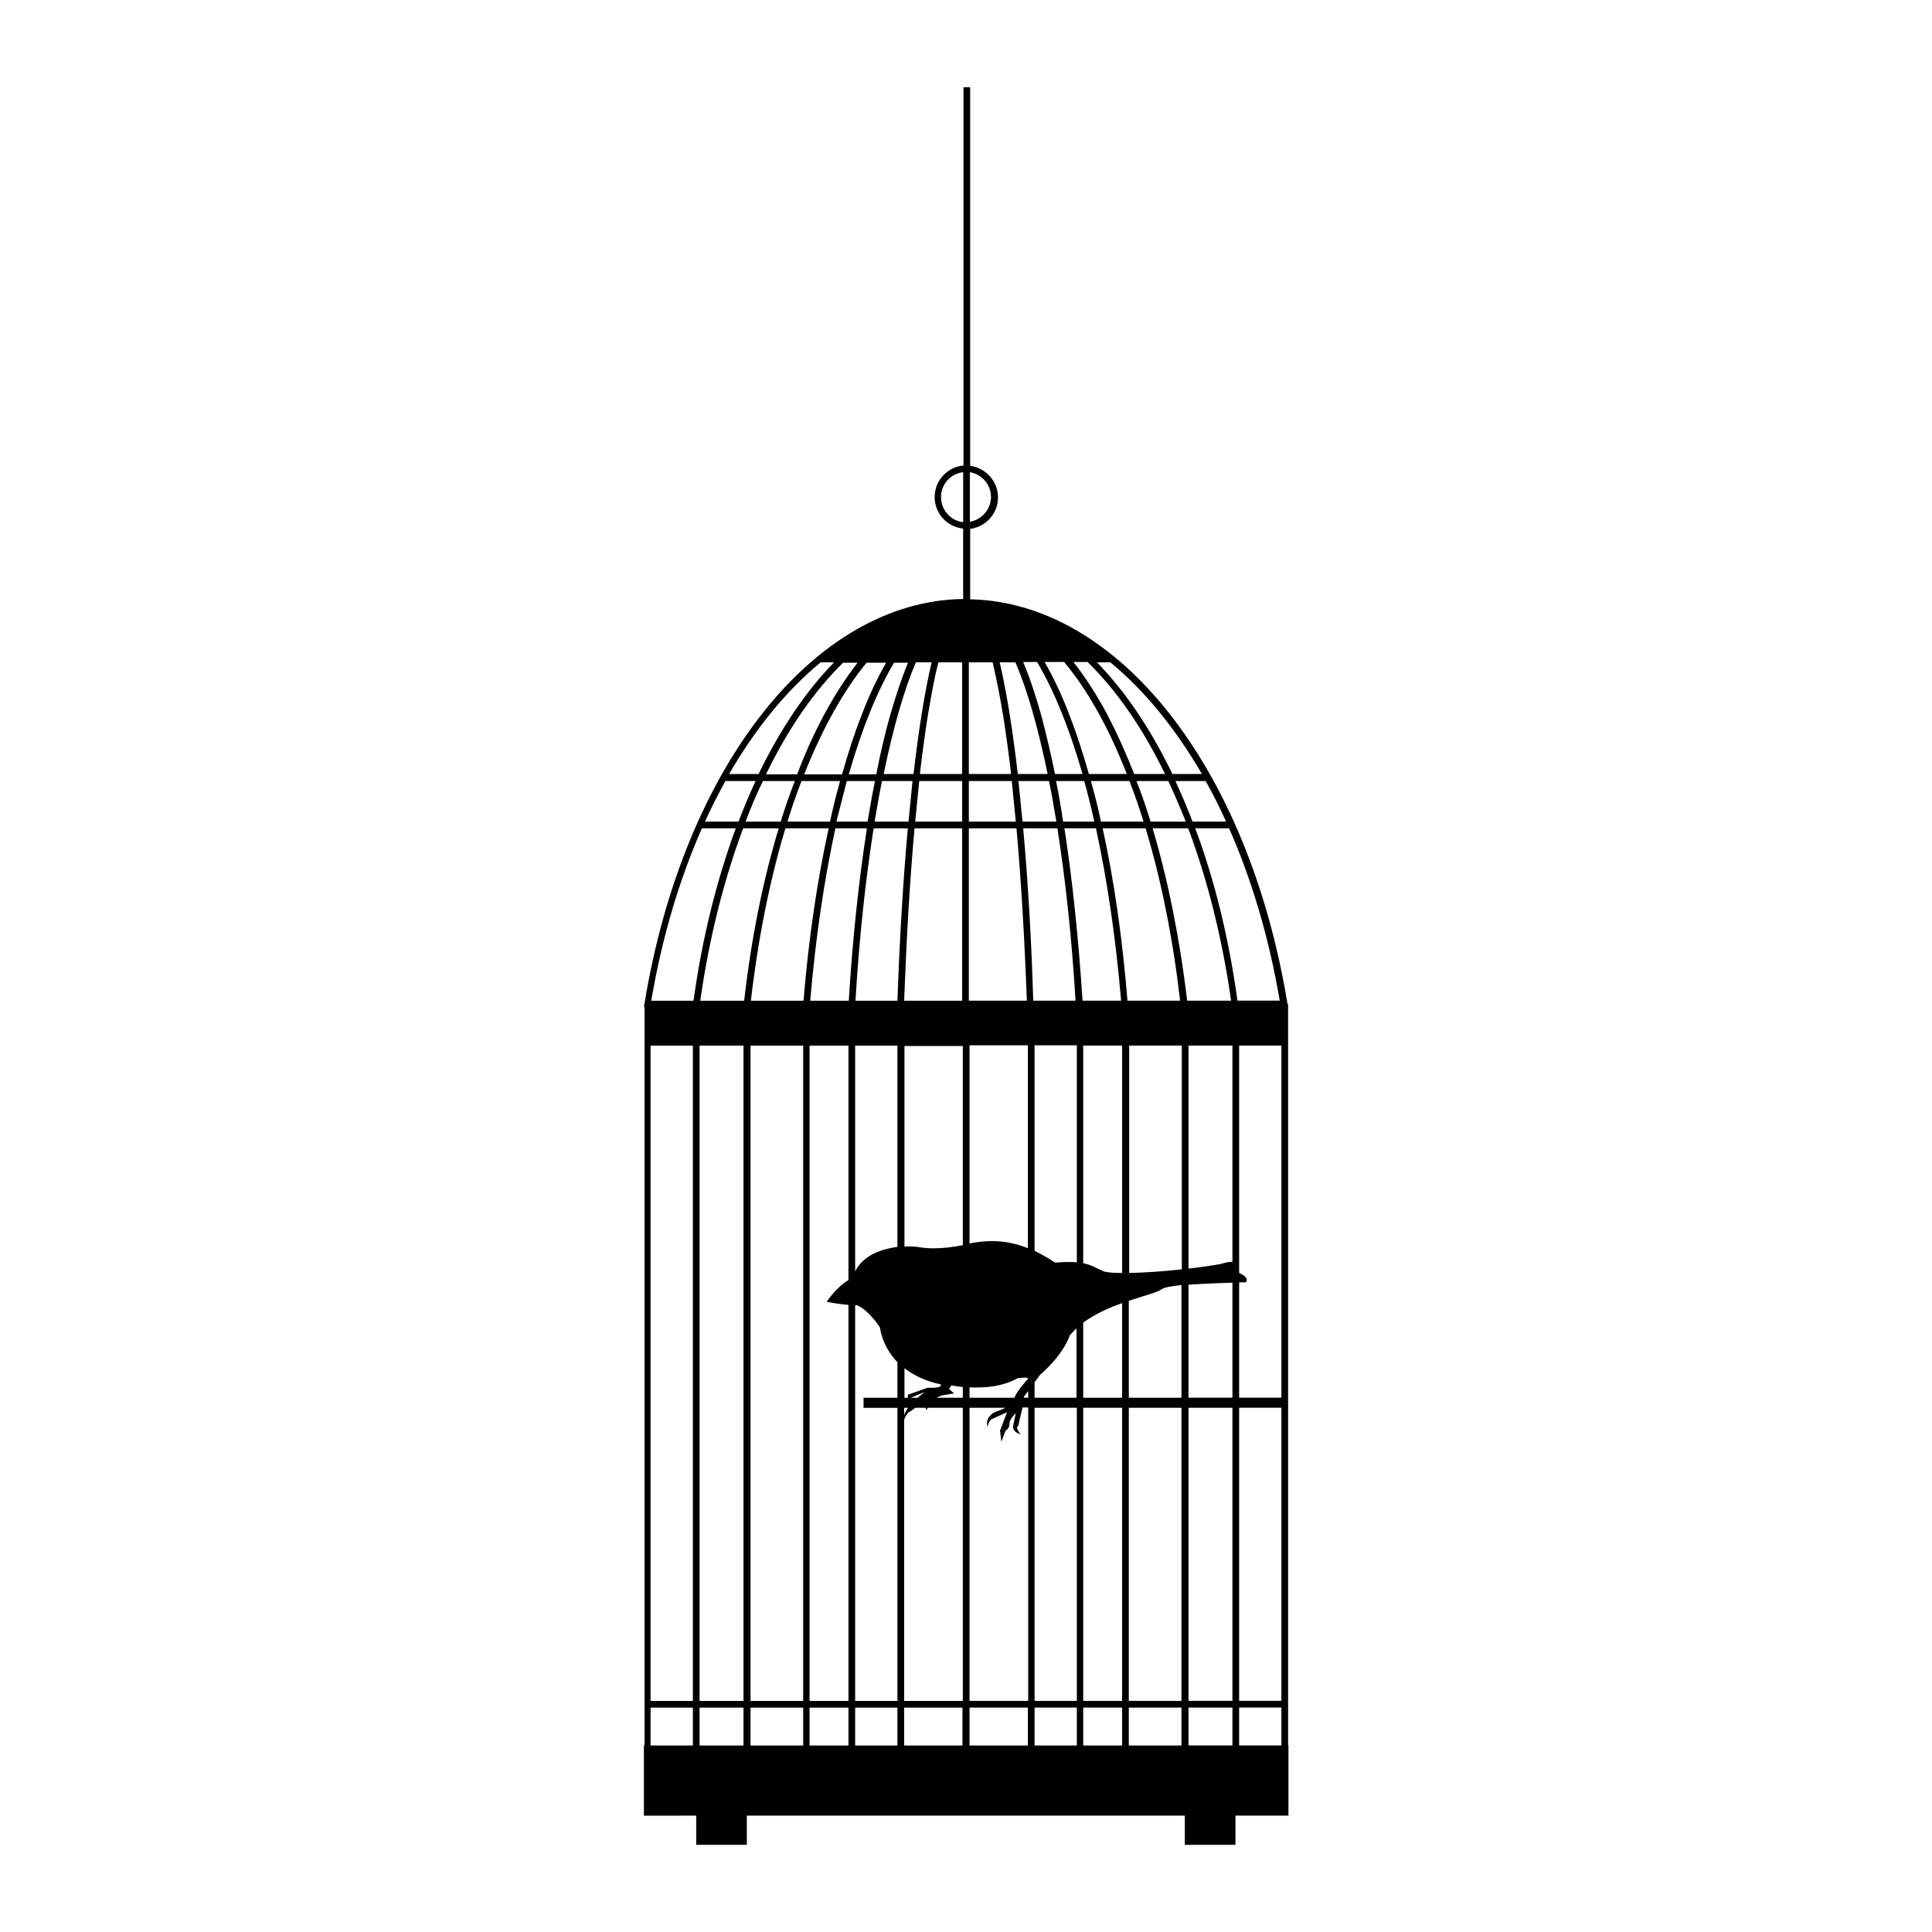 <?xml version="1.0" encoding="UTF-8"?>
<!-- Uploaded to: SVG Repo, www.svgrepo.com, Generator: SVG Repo Mixer Tools -->
<svg fill="#000000" width="800px" height="800px" version="1.1" viewBox="144 144 512 512" xmlns="http://www.w3.org/2000/svg">
 <path d="m485.36 606.58v-196.49h-0.18v-0.18c-10.309-62.477-44.789-106.29-84.07-107.09v-18.664c4.176-0.535 7.375-4.09 7.375-8.355s-3.289-7.82-7.375-8.355v-100.33h-1.777v100.25c-4.266 0.355-7.644 4-7.644 8.355 0 4.356 3.289 7.91 7.555 8.355v18.664c-39.457 0.535-74.117 44.434-84.426 107.09l-0.18 1.066h0.18v195.61h-0.18v18.664l13.863-0.008v7.731h13.418v-7.731h116.07v7.731h13.418v-7.731h14.043v-18.664h-0.086zm-128.95-255.59h10.219c-0.977 3.465-1.867 7.019-2.668 10.754h-11.285c1.156-3.731 2.402-7.375 3.734-10.754zm-5.508 10.754h-9.332c1.422-3.734 2.934-7.375 4.621-10.754h8.441c-1.332 3.379-2.578 7.023-3.731 10.754zm17.508-10.754h7.465c-0.711 3.465-1.332 7.019-1.957 10.754h-8.266c0.98-3.731 1.867-7.375 2.758-10.754zm9.332 0h8.086c-0.355 3.465-0.711 7.109-1.066 10.754h-8.977c0.621-3.731 1.242-7.375 1.957-10.754zm8.617 12.531h12.621v45.68h-15.375c0.621-16.441 1.512-31.902 2.754-45.68zm0.18-1.777c0.355-3.734 0.711-7.289 1.066-10.754h11.375v10.754zm12.441-42.211v29.594h-11.199c0.621-5.422 1.332-10.574 2.043-15.109 0.977-5.953 1.867-10.664 2.844-14.484zm-8.086 0c-1.867 7.91-3.465 18.129-4.801 29.594h-7.91c2.488-12.086 5.332-22.129 8.531-29.594zm-6.223 0c-1.867 4.531-3.465 9.422-4.801 14.129-1.332 4.711-2.578 9.953-3.644 15.551h-7.289c3.465-12.086 7.555-22.129 11.996-29.594h3.738zm-5.777 0c-2.312 4-4.531 8.621-6.578 14.043-1.867 4.711-3.555 9.953-5.156 15.641h-10.043c4.801-12.086 10.398-22.129 16.531-29.594l5.246-0.004zm-7.555 0c-3.109 4-6.133 8.621-8.977 13.953-2.578 4.801-4.977 10.043-7.109 15.73h-8.266c5.867-12.086 12.797-22.129 20.441-29.594l3.91-0.004zm-9.863 0h3.555c-7.465 7.644-14.219 17.684-19.996 29.594h-7.82c7.019-12.086 15.195-22.129 24.262-29.594zm-25.238 31.457h8c-1.602 3.465-3.109 7.019-4.531 10.754h-8.887c1.684-3.731 3.551-7.375 5.418-10.754zm-8.621 255.59h-11.199v-10.043h11.199zm0-11.82h-11.199v-173.65h11.199zm0.176-185.56h-11.199c2.844-16.797 7.465-32.172 13.418-45.68h8.977c-4.973 13.508-8.883 28.883-11.195 45.68zm13.242 197.38h-11.641v-10.043h11.641zm0-11.82h-11.641v-173.65h11.641zm0.18-185.56h-11.641c2.398-16.797 6.309-32.172 11.375-45.68h9.422c-4.18 13.777-7.289 29.238-9.156 45.68zm15.641 197.38h-13.953v-10.043h13.953zm0-11.82h-13.953v-173.65h13.953zm-13.863-185.56c1.957-16.797 5.066-32.172 9.152-45.68h11.465c-3.023 13.773-5.332 29.328-6.664 45.68zm25.859 197.38h-10.309v-10.043h10.309zm0-123.35c-3.379 2.043-5.777 5.777-5.777 5.777s3.199 0.621 5.777 0.801v104.96h-10.309v-173.66h10.309zm-10.129-74.031c1.422-16.797 3.734-32.172 6.664-45.68h8.355c-2.133 13.773-3.82 29.328-4.801 45.68zm23.105 197.38h-11.199v-10.043h11.199zm0-92.16h-8.977v2.668h8.977v77.672h-11.199v-104.87h0.445c3.379 1.422 6.133 5.953 6.133 5.953s0.445 4.801 4.621 9.152zm0-39.988c-3.91 0.535-8.977 2.043-11.199 6.488v-59.809l11.199-0.004zm-11.109-65.234c0.977-16.707 2.668-32.082 4.801-45.68h9.066c-1.332 14.754-2.223 30.57-2.754 45.68zm19.109 102.56-5.242 1.867v0.801h-0.891v-7.82c2.312 1.777 5.422 3.379 9.598 4.266 0.621 1.152-3.465 0.887-3.465 0.887zm0.086 2.578s-0.09 0.09-0.09 0.18l0.004-0.004zm-0.887-1.422s-0.801 0.621-1.867 1.512h-1.777zm-4.356 4.176c-0.535 0.711-0.891 1.332-1.066 2.043v-2.043zm14.484 89.492h-15.551v-10.043h15.465v10.043zm0-11.82h-15.551v-74.562c0.891-2.223 1.777-2.223 1.777-2.223l1.156-0.891h2.754c0.09 0.18 0.09 0.355 0.266 0.621 0.09-0.18 0.18-0.445 0.266-0.621h9.332zm0-80.34h-6.934c1.066-0.621 1.957-0.711 1.957-0.711l2.668-0.445-1.332-1.156 0.621-0.977s1.156 0.266 3.023 0.445zm0-40.434c-5.422 1.066-9.066 0.891-10.93 0.621-1.512-0.266-3.023-0.355-4.531-0.266v-53.145h15.465zm69.766-112.25h-8.887c-1.422-3.734-2.934-7.289-4.531-10.754h8c1.953 3.379 3.731 7.023 5.418 10.754zm-45.059-10.754h7.465c0.977 3.465 1.867 7.019 2.668 10.754h-8.266c-0.531-3.731-1.156-7.375-1.867-10.754zm0.09 10.754h-8.977c-0.355-3.644-0.711-7.289-1.066-10.754h8.086c0.711 3.379 1.336 7.023 1.957 10.754zm9.152-10.754h10.219c1.332 3.465 2.578 7.019 3.734 10.754h-11.285c-0.801-3.731-1.688-7.375-2.668-10.754zm12.086 0h8.441c1.602 3.465 3.109 7.019 4.621 10.754h-9.332c-1.152-3.731-2.394-7.375-3.731-10.754zm-6.93-31.457c9.066 7.465 17.242 17.508 24.262 29.594h-7.82c-5.777-11.996-12.531-21.949-19.996-29.594zm-5.953 0c7.644 7.465 14.574 17.508 20.441 29.594h-8.176c-2.223-5.688-4.621-10.93-7.109-15.73-2.844-5.332-5.867-9.953-8.977-13.953h3.82zm-6.223 0c6.223 7.465 11.82 17.508 16.531 29.594h-10.043c-1.602-5.598-3.289-10.844-5.156-15.641-2.043-5.332-4.266-10.043-6.578-14.043h5.246zm-7.199 0c4.445 7.465 8.531 17.508 11.996 29.594h-7.289c-1.156-5.598-2.398-10.844-3.644-15.551-1.332-4.621-2.844-9.598-4.801-14.129l3.738-0.004zm-5.777 0c3.199 7.465 6.043 17.508 8.531 29.594h-7.91c-1.332-11.465-2.934-21.684-4.801-29.594zm0.09 42.211h-12.441v-10.754h11.375c0.355 3.379 0.711 7.023 1.066 10.754zm-3.289-27.727c0.711 4.621 1.422 9.688 2.043 15.109h-11.199v-29.594h6.309c0.895 3.82 1.871 8.531 2.848 14.484zm-3.285-58.301c0 3.289-2.488 6.043-5.598 6.578v-13.152c3.195 0.531 5.598 3.289 5.598 6.574zm-13.242 0c0-3.379 2.578-6.223 5.867-6.578v13.242c-3.293-0.352-5.867-3.195-5.867-6.664zm7.375 87.805h12.621c1.246 13.773 2.133 29.238 2.754 45.68h-15.375v-45.68zm15.641 243.06h-15.465v-10.043h15.465zm0-11.82h-15.465v-77.672h9.508c-1.422 0.711-2.844 1.156-2.844 1.156s-2.668 1.246-1.867 3.91c0.355-1.957 1.246-2.133 1.246-2.133l3.91-1.777-1.867 4.887 0.355 2.934 1.066-2.844s1.156-0.711 1.066-1.867 1.688-2.844 1.688-2.844l-0.711 3.379s-0.355 1.512 1.957 2.223c-1.602-2.223-0.621-2.133-0.621-2.133l1.156-4.977h1.512v77.758zm0-80.34h-0.977l-0.09-0.266 1.156-1.512v1.777zm0-4.977c-0.621 0.711-3.023 3.379-3.555 4.977h-11.91v-2.754c3.644 0.18 8.621-0.09 12.707-2.398 1.602-0.266 2.398-0.18 2.754-0.09zm0-34.656c-4.887-1.957-9.688-2.398-15.465-1.246v-52.523h15.465zm-1.242-111.27h9.066c2.133 13.598 3.82 28.973 4.801 45.68h-11.199c-0.449-15.105-1.336-31.016-2.668-45.68zm14.219 243.06h-11.199v-10.043h11.199zm0-11.82h-11.199v-77.672h11.199zm0-80.34h-11.199v-4.09l1.422-1.957s5.953-4.887 7.91-10.488c0.535-0.621 1.156-1.246 1.777-1.867v18.402zm0-35.902c-1.422-0.09-3.289-0.09-5.777 0.09-1.867-1.246-3.644-2.223-5.422-3.109v-54.477h11.199zm-3.289-115h8.355c2.934 13.508 5.242 28.883 6.664 45.68h-10.219c-1.066-16.441-2.668-31.902-4.801-45.68zm15.285 243.06h-10.309v-10.043h10.309zm0-11.82h-10.309v-77.672h10.309zm0-80.34h-10.309v-19.906c3.023-2.223 6.754-3.91 10.309-5.156zm0-33.059c-1.957 0-3.555-0.09-4.711-0.355-2.133-0.891-3.289-1.777-5.598-2.223v-57.676h10.309zm-5.152-117.84h11.375c4.09 13.508 7.199 28.883 9.152 45.68h-13.953c-1.332-16.441-3.555-31.902-6.574-45.68zm20.973 243.06h-14.043v-10.043h13.953v10.043zm0-11.82h-14.043v-77.672h13.953v77.672zm0-80.34h-14.043v-25.684c4.266-1.422 7.82-2.312 8.797-3.109 0.621-0.445 2.578-0.801 5.156-1.066v29.859zm0-34.035c-4.621 0.535-9.777 0.891-13.953 0.977v-60.254h13.953zm-7.731-116.87h9.422c5.066 13.508 8.977 28.883 11.375 45.68h-11.641c-1.961-16.441-5.07-31.902-9.156-45.68zm21.148 243.06h-11.641v-10.043h11.641zm0-11.82h-11.641v-77.672h11.641zm0-80.34h-11.641v-29.949c3.91-0.266 8.531-0.445 11.641-0.535zm0-35.992c-0.445 0-1.246 0-2.398 0.355-1.066 0.355-4.711 0.891-9.242 1.422v-59.098h11.641zm-9.863-114.91h8.977c5.953 13.508 10.574 28.883 13.418 45.68h-11.199c-2.309-16.797-6.129-32.172-11.195-45.68zm22.84 243.06h-11.199v-10.043h11.199zm0-11.82h-11.199v-77.672h11.199zm0-80.34h-11.199v-30.57h1.777s1.246-1.156-1.777-2.488v-60.254h11.199z"/>
</svg>